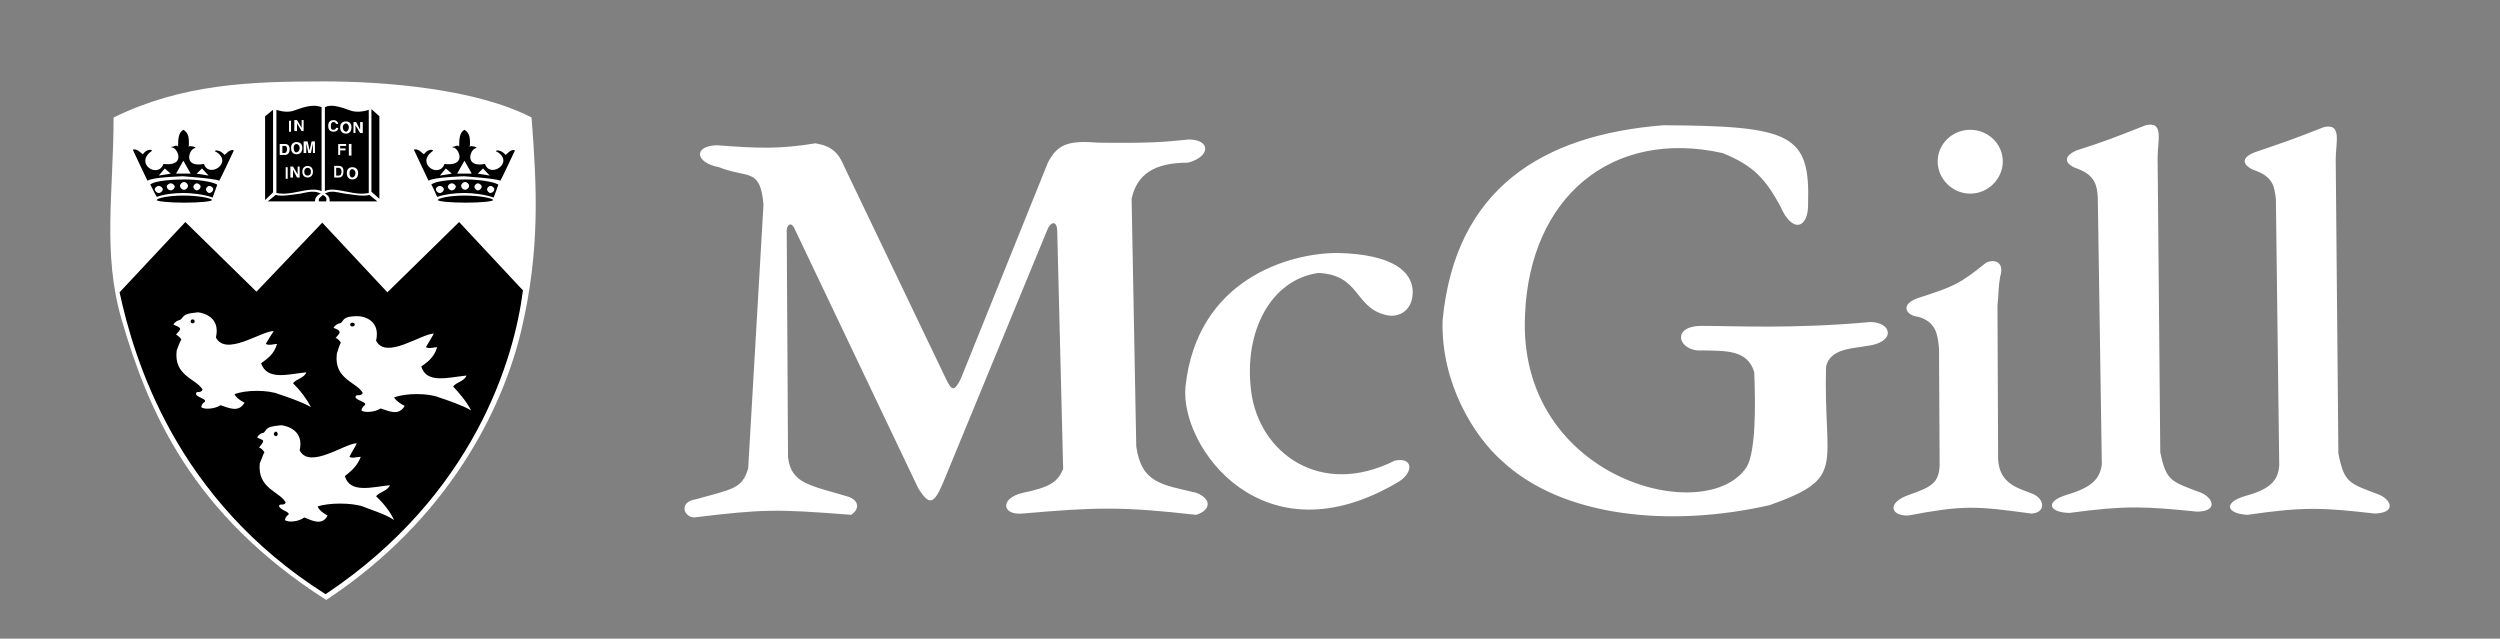 <svg width="137" height="35" viewBox="0 0 137 35" fill="none" xmlns="http://www.w3.org/2000/svg">
<rect x="0" y="0" width="137" height="35" fill="#808080" stroke="none"/>
<g id="mcgill-university-2 1">
<g id="Group">
<path id="Vector" fill-rule="evenodd" clip-rule="evenodd" d="M6.662 17.504C5.606 13.863 6.224 10.505 6.224 6.44C9.975 4.602 13.69 4.461 17.731 4.461C21.191 4.461 26.143 4.885 29.129 6.44C29.421 10.258 29.603 13.651 28.583 18.034C27.563 22.381 24.613 28.426 17.877 32.879C10.521 28.178 8.117 22.523 6.662 17.504Z" fill="white"/>
<path id="Vector_2" fill-rule="evenodd" clip-rule="evenodd" d="M10.157 12.167L6.552 16.019C7.354 19.695 9.612 27.366 17.841 32.562C25.998 27.118 28.183 19.66 28.657 15.914L25.16 12.167L21.228 16.019L17.659 12.202L14.054 15.984L10.157 12.167ZM27.236 8.314C27.2 8.314 27.127 8.279 27.236 8.243C27.309 8.243 27.491 8.243 27.71 8.49C27.783 8.455 28.001 8.137 28.22 8.243C28.22 8.243 27.492 9.798 27.419 9.904C27.127 9.763 25.27 9.657 25.452 9.657C25.598 9.657 23.777 9.692 23.485 9.904C23.412 9.763 22.684 8.208 22.684 8.208C22.903 8.101 23.158 8.42 23.231 8.455C23.413 8.208 23.595 8.208 23.631 8.208C23.813 8.243 23.704 8.279 23.667 8.313C22.794 8.985 24.067 9.798 24.359 8.985C25.525 9.126 25.197 8.243 24.906 8.101C24.687 8.066 24.833 8.03 24.906 8.03C25.015 7.959 25.16 7.959 25.16 8.065C25.16 7.571 25.197 7.252 25.452 7.111C25.743 7.288 25.779 7.571 25.743 8.065C25.779 7.959 25.889 8.03 25.998 8.03C26.035 8.065 26.217 8.065 26.035 8.136C25.743 8.242 25.453 9.197 26.581 8.984C26.836 9.798 28.22 8.915 27.236 8.314ZM26.472 9.233L26.836 9.621L26.18 9.515L26.472 9.233ZM25.452 8.808L25.852 9.515H25.051L25.452 8.808ZM24.432 9.233L24.104 9.621L24.76 9.515L24.432 9.233Z" fill="black"/>
<path id="Vector_3" fill-rule="evenodd" clip-rule="evenodd" d="M23.959 10.789C23.849 10.576 23.704 10.188 23.631 10.117C23.922 9.869 25.087 9.834 25.525 9.834C26.144 9.834 27.018 9.94 27.309 10.117C27.309 10.117 27.163 10.541 27.054 10.824C26.544 10.647 25.889 10.576 25.452 10.576C24.942 10.576 24.359 10.647 23.959 10.789ZM26.872 10.188C26.981 10.188 27.091 10.293 27.091 10.364C27.087 10.42 27.063 10.472 27.022 10.511C26.982 10.55 26.929 10.573 26.872 10.577C26.799 10.577 26.69 10.471 26.69 10.364C26.69 10.293 26.799 10.188 26.872 10.188ZM26.18 10.046C26.289 10.046 26.398 10.151 26.398 10.222C26.398 10.329 26.289 10.434 26.18 10.434C26.107 10.434 25.998 10.329 25.998 10.222C25.998 10.152 26.107 10.046 26.18 10.046ZM25.488 9.975C25.597 9.975 25.706 10.082 25.706 10.188C25.706 10.293 25.597 10.4 25.488 10.4C25.431 10.397 25.378 10.373 25.337 10.334C25.297 10.295 25.273 10.243 25.269 10.188C25.27 10.082 25.379 9.975 25.488 9.975ZM24.759 10.046C24.869 10.046 24.978 10.151 24.978 10.222C24.978 10.329 24.869 10.434 24.759 10.434C24.651 10.434 24.541 10.329 24.541 10.222C24.541 10.152 24.651 10.046 24.759 10.046ZM24.104 10.188C24.214 10.188 24.323 10.293 24.323 10.364C24.323 10.471 24.214 10.577 24.104 10.577C23.995 10.577 23.886 10.471 23.886 10.364C23.886 10.293 23.995 10.188 24.104 10.188Z" fill="black"/>
<path id="Vector_4" fill-rule="evenodd" clip-rule="evenodd" d="M25.452 10.717C26.253 10.717 27.017 10.859 27.017 10.964C27.017 11.035 26.362 11.106 25.524 11.106C24.686 11.106 23.995 11.035 23.995 10.964C23.995 10.859 24.651 10.717 25.452 10.717ZM15.146 6.016C15.146 6.016 15.693 6.228 16.13 6.052C16.712 5.839 17.222 5.698 17.623 5.875V10.47C17.295 10.329 16.858 10.4 16.349 10.505C15.839 10.612 15.547 10.647 15.147 10.577V6.016H15.146ZM16.675 9.41C16.675 9.233 16.784 9.197 16.857 9.197C16.931 9.197 17.039 9.233 17.039 9.41C17.039 9.587 16.931 9.622 16.857 9.622C16.784 9.622 16.675 9.586 16.675 9.41ZM16.567 9.41C16.567 9.693 16.785 9.728 16.858 9.728C16.931 9.728 17.149 9.693 17.149 9.41C17.149 9.127 16.931 9.092 16.858 9.092C16.786 9.092 16.567 9.126 16.567 9.41ZM16.311 9.551L16.057 9.126H15.911V9.727H16.057V9.303L16.275 9.727H16.421V9.126H16.311V9.551ZM15.656 9.798H15.765V9.162H15.656V9.798ZM17.258 7.748H17.076L16.967 8.243L16.857 7.748H16.639V8.384H16.784V7.854L16.894 8.385H17.039L17.149 7.854V8.385H17.258L17.258 7.748ZM16.093 8.102C16.093 7.961 16.166 7.89 16.238 7.89C16.311 7.89 16.42 7.961 16.42 8.102C16.42 8.279 16.311 8.349 16.238 8.349C16.166 8.349 16.093 8.279 16.093 8.102ZM15.948 8.102C15.948 8.42 16.166 8.455 16.239 8.455C16.349 8.455 16.567 8.42 16.567 8.102C16.567 7.819 16.348 7.784 16.239 7.784C16.166 7.783 15.948 7.819 15.948 8.102ZM15.474 7.996H15.583C15.656 7.996 15.729 7.996 15.729 8.172C15.729 8.279 15.692 8.385 15.583 8.385H15.474V7.996ZM15.328 8.49H15.619C15.838 8.49 15.874 8.279 15.874 8.172C15.874 8.067 15.838 7.89 15.619 7.89H15.328V8.49ZM16.53 7.006L16.275 6.581H16.129V7.182H16.275V6.758L16.53 7.182H16.639V6.581H16.53V7.006ZM15.838 7.218H15.948V6.617H15.838V7.218ZM14.964 6.016L14.527 6.37V10.964L14.964 10.541V6.016Z" fill="black"/>
<path id="Vector_5" fill-rule="evenodd" clip-rule="evenodd" d="M14.673 11.036L15.11 10.682C15.437 10.789 16.13 10.647 16.457 10.611C16.967 10.505 17.222 10.435 17.586 10.611C17.491 10.639 17.409 10.694 17.35 10.771C17.291 10.847 17.259 10.94 17.258 11.036H14.673ZM20.681 11.036L20.244 10.682C19.88 10.789 19.261 10.647 18.897 10.611C18.314 10.505 18.132 10.435 17.804 10.611C17.986 10.682 18.096 10.858 18.059 11.036H20.681ZM20.354 5.981L20.79 6.37V10.894L20.354 10.505V5.981Z" fill="black"/>
<path id="Vector_6" fill-rule="evenodd" clip-rule="evenodd" d="M20.208 6.016C20.208 6.016 19.661 6.228 19.188 6.052C18.605 5.839 18.132 5.698 17.804 5.875V10.47C18.096 10.329 18.459 10.4 19.006 10.505C19.516 10.612 19.807 10.647 20.208 10.577V6.016ZM18.314 9.728H18.569C18.787 9.728 18.823 9.516 18.823 9.374C18.823 9.269 18.787 9.091 18.569 9.091H18.314V9.728ZM18.423 9.197H18.569C18.605 9.197 18.715 9.233 18.715 9.41C18.715 9.516 18.678 9.622 18.569 9.622H18.423V9.197ZM19.006 9.48C19.006 9.798 19.224 9.834 19.297 9.834C19.407 9.834 19.625 9.798 19.625 9.48C19.625 9.197 19.406 9.162 19.297 9.162C19.224 9.162 19.006 9.197 19.006 9.48ZM19.152 9.48C19.152 9.339 19.224 9.269 19.297 9.269C19.371 9.269 19.479 9.339 19.479 9.48C19.479 9.657 19.37 9.728 19.297 9.728C19.225 9.728 19.152 9.657 19.152 9.48ZM18.642 8.243H18.934V8.137H18.642V7.996H18.97V7.89H18.533V8.491H18.642V8.243ZM19.116 8.526H19.261V7.889H19.116V8.526ZM18.533 6.794C18.533 6.724 18.459 6.582 18.277 6.582C18.096 6.582 17.986 6.688 17.986 6.9C17.986 7.112 18.096 7.218 18.277 7.218C18.423 7.218 18.533 7.147 18.533 7.006H18.423C18.387 7.077 18.35 7.112 18.277 7.112C18.132 7.112 18.132 7.041 18.132 6.9C18.132 6.724 18.204 6.688 18.277 6.688C18.387 6.688 18.387 6.759 18.423 6.793L18.533 6.794ZM18.642 6.971C18.642 7.289 18.861 7.324 18.97 7.324C19.043 7.324 19.261 7.289 19.261 6.971C19.261 6.688 19.042 6.653 18.97 6.653C18.861 6.653 18.642 6.688 18.642 6.971ZM18.788 6.971C18.788 6.829 18.897 6.759 18.97 6.759C19.006 6.759 19.116 6.83 19.116 6.971C19.116 7.147 19.006 7.218 18.97 7.218C18.897 7.218 18.788 7.147 18.788 6.971ZM19.735 7.112L19.516 6.688H19.37V7.289H19.479V6.864L19.735 7.289H19.88V6.688H19.735V7.112ZM17.695 10.682C17.514 10.859 17.44 10.859 17.477 11.035H17.877C17.914 10.859 17.877 10.788 17.695 10.682Z" fill="black"/>
<path id="Vector_7" fill-rule="evenodd" clip-rule="evenodd" d="M9.684 19.2C9.721 19.094 9.867 18.705 9.939 18.599C9.866 18.493 9.72 18.352 9.648 18.352C9.684 18.246 9.902 18.105 9.867 17.998C9.793 17.892 9.721 17.892 9.502 17.787C9.575 17.645 9.721 17.574 9.83 17.54C9.975 17.504 9.975 17.363 10.157 17.257C10.376 17.15 10.594 17.15 10.849 17.115C11.177 17.15 12.087 17.398 11.832 18.494C12.379 19.554 14.309 18.14 15.001 18.14C14.855 18.353 14.71 18.6 14.564 18.848C14.746 18.952 15.001 18.848 15.183 18.848C15.001 19.448 14.636 19.66 14.309 19.908C14.637 20.862 15.766 20.509 16.786 20.402C16.677 20.721 16.239 20.756 16.058 21.003C16.454 21.387 16.785 21.828 17.041 22.311C16.567 22.029 15.621 21.711 15.293 21.605C14.711 21.357 13.436 21.357 12.853 21.605C12.963 21.817 13.181 21.958 13.4 22.064C13.072 22.665 12.453 22.311 12.088 22.206C11.761 22.418 11.178 22.452 11.032 22.311C11.032 22.311 11.032 22.134 11.214 22.029C11.36 21.853 10.85 21.816 10.741 21.605C10.741 21.357 10.96 21.605 11.105 21.357C10.776 20.755 9.502 20.614 9.684 19.2ZM10.557 17.504C10.631 17.504 10.667 17.54 10.667 17.61C10.667 17.681 10.631 17.716 10.557 17.716C10.485 17.716 10.448 17.681 10.448 17.61C10.449 17.54 10.485 17.504 10.557 17.504ZM18.46 19.377C18.496 19.27 18.606 18.882 18.678 18.776C18.606 18.67 18.496 18.529 18.387 18.529C18.46 18.423 18.642 18.282 18.606 18.176C18.57 18.069 18.496 18.069 18.278 17.964C18.351 17.822 18.497 17.751 18.606 17.716C18.752 17.716 18.752 17.54 18.933 17.433C19.152 17.328 19.371 17.328 19.626 17.328C19.953 17.328 20.864 17.575 20.609 18.671C21.155 19.732 23.085 18.282 23.777 18.282L23.34 19.025C23.522 19.131 23.777 19.025 23.959 19.025C23.777 19.626 23.377 19.873 23.086 20.085C23.377 21.039 24.542 20.686 25.561 20.58C25.453 20.898 25.015 20.933 24.833 21.181C25.161 21.534 25.561 21.993 25.816 22.489C25.343 22.206 24.396 21.888 24.069 21.782C23.486 21.534 22.212 21.534 21.592 21.782C21.738 21.993 21.956 22.135 22.175 22.241C21.848 22.842 21.229 22.489 20.864 22.383C20.536 22.594 19.953 22.63 19.808 22.489C19.808 22.489 19.808 22.347 19.99 22.206C20.135 22.029 19.626 21.993 19.48 21.782C19.48 21.534 19.735 21.782 19.881 21.534C19.553 20.932 18.277 20.79 18.46 19.377ZM19.297 17.68C19.371 17.68 19.443 17.715 19.443 17.787C19.443 17.858 19.37 17.892 19.297 17.892C19.261 17.892 19.189 17.857 19.189 17.787C19.189 17.716 19.261 17.68 19.297 17.68ZM14.236 25.386C14.309 25.245 14.418 24.89 14.491 24.785C14.418 24.679 14.309 24.538 14.199 24.538C14.236 24.431 14.454 24.255 14.418 24.15C14.382 24.078 14.273 24.078 14.091 23.972C14.163 23.832 14.309 23.726 14.418 23.726C14.528 23.691 14.528 23.549 14.71 23.443C14.928 23.337 15.183 23.337 15.401 23.301C15.729 23.337 16.675 23.584 16.421 24.68C16.968 25.74 18.897 24.291 19.553 24.291C19.443 24.538 19.261 24.787 19.152 25.033C19.298 25.139 19.553 25.033 19.771 25.033C19.553 25.599 19.189 25.847 18.897 26.093C19.189 27.049 20.354 26.694 21.373 26.589C21.228 26.907 20.828 26.943 20.609 27.19C20.973 27.544 21.373 28.003 21.592 28.498C21.155 28.18 20.208 27.897 19.88 27.755C19.261 27.544 18.023 27.544 17.404 27.755C17.513 28.003 17.768 28.144 17.951 28.251C17.659 28.852 17.04 28.498 16.676 28.356C16.349 28.604 15.766 28.639 15.62 28.498C15.62 28.498 15.62 28.321 15.802 28.215C15.911 28.038 15.438 28.003 15.292 27.755C15.292 27.544 15.547 27.755 15.657 27.544C15.365 26.941 14.091 26.8 14.236 25.386ZM15.11 23.654C15.182 23.654 15.219 23.726 15.219 23.795C15.219 23.832 15.182 23.902 15.11 23.902C15.073 23.902 15 23.831 15 23.795C15 23.725 15.073 23.654 15.11 23.654Z" fill="white"/>
<path id="Vector_8" fill-rule="evenodd" clip-rule="evenodd" d="M11.833 8.314C11.796 8.314 11.723 8.279 11.833 8.243C11.906 8.243 12.087 8.243 12.306 8.49C12.379 8.455 12.597 8.137 12.816 8.243C12.816 8.243 12.087 9.798 12.014 9.904C11.723 9.763 9.867 9.657 10.048 9.657C10.194 9.657 8.373 9.692 8.081 9.904C8.008 9.763 7.28 8.208 7.28 8.208C7.498 8.101 7.754 8.42 7.826 8.455C8.008 8.208 8.191 8.208 8.227 8.208C8.409 8.243 8.3 8.279 8.263 8.313C7.39 8.985 8.664 9.798 8.956 8.985C10.121 9.126 9.793 8.243 9.502 8.101C9.283 8.066 9.429 8.03 9.502 8.03C9.612 7.959 9.757 7.959 9.757 8.065C9.757 7.571 9.793 7.252 10.049 7.111C10.34 7.288 10.376 7.571 10.34 8.065C10.376 7.959 10.486 8.03 10.595 8.03C10.631 8.065 10.813 8.065 10.631 8.136C10.339 8.242 10.048 9.197 11.177 8.984C11.432 9.798 12.816 8.915 11.833 8.314ZM11.068 9.233L11.432 9.621L10.776 9.515L11.068 9.233ZM10.048 8.808L10.448 9.515H9.647L10.048 8.808ZM9.029 9.233L8.701 9.621L9.356 9.515L9.029 9.233Z" fill="black"/>
<path id="Vector_9" fill-rule="evenodd" clip-rule="evenodd" d="M8.592 10.789C8.446 10.576 8.3 10.188 8.228 10.117C8.519 9.869 9.684 9.834 10.121 9.834C10.74 9.834 11.614 9.94 11.906 10.117C11.906 10.117 11.76 10.541 11.651 10.824C11.177 10.647 10.486 10.576 10.049 10.576C9.538 10.576 8.956 10.647 8.592 10.789ZM11.468 10.188C11.578 10.188 11.687 10.293 11.687 10.364C11.683 10.42 11.659 10.472 11.619 10.511C11.578 10.55 11.525 10.573 11.468 10.577C11.396 10.577 11.286 10.471 11.286 10.364C11.286 10.293 11.396 10.188 11.468 10.188ZM10.777 10.046C10.886 10.046 10.995 10.151 10.995 10.222C10.991 10.277 10.967 10.329 10.927 10.368C10.886 10.407 10.833 10.431 10.777 10.434C10.703 10.434 10.595 10.329 10.595 10.222C10.595 10.152 10.704 10.046 10.777 10.046ZM10.084 9.975C10.194 9.975 10.302 10.082 10.302 10.188C10.302 10.293 10.194 10.4 10.084 10.4C9.975 10.4 9.866 10.294 9.866 10.188C9.866 10.082 9.976 9.975 10.084 9.975ZM9.356 10.046C9.466 10.046 9.575 10.151 9.575 10.222C9.575 10.329 9.466 10.434 9.356 10.434C9.3 10.431 9.247 10.407 9.206 10.368C9.166 10.329 9.142 10.277 9.138 10.222C9.138 10.152 9.247 10.046 9.356 10.046ZM8.701 10.188C8.811 10.188 8.92 10.293 8.92 10.364C8.92 10.471 8.811 10.577 8.701 10.577C8.592 10.577 8.482 10.471 8.482 10.364C8.482 10.293 8.592 10.188 8.701 10.188Z" fill="black"/>
<path id="Vector_10" fill-rule="evenodd" clip-rule="evenodd" d="M10.048 10.717C10.849 10.717 11.614 10.859 11.614 10.964C11.614 11.035 10.958 11.106 10.12 11.106C9.282 11.106 8.591 11.035 8.591 10.964C8.592 10.859 9.247 10.717 10.048 10.717Z" fill="black"/>
<path id="Vector_11" fill-rule="evenodd" clip-rule="evenodd" d="M107.969 7.112C108.442 7.113 108.895 7.296 109.23 7.62C109.564 7.945 109.752 8.385 109.753 8.844C109.753 9.799 108.952 10.611 107.969 10.611C106.985 10.611 106.184 9.799 106.184 8.844C106.185 8.385 106.373 7.944 106.708 7.62C107.042 7.295 107.496 7.113 107.969 7.112ZM124.902 25.528C124.828 26.305 124.465 26.8 123.008 27.189C121.842 27.542 121.988 28.143 123.154 28.213C126.322 27.753 127.305 27.825 130.145 28.142C131.275 28.107 131.092 27.435 130.4 27.117C128.725 26.481 128.47 26.481 128.143 24.855L127.997 8.737C127.997 7.819 128.361 6.723 127.34 6.97C125.447 7.712 125.301 7.748 123.554 8.348C122.643 8.702 123.008 9.161 123.663 9.374C124.573 9.727 124.646 10.257 124.719 10.929L124.902 25.528ZM115.18 25.457C115.07 26.199 114.706 26.694 113.248 27.118C112.084 27.473 112.229 28.072 113.394 28.109C116.563 27.684 117.546 27.754 120.386 28.037C121.515 28.037 121.333 27.331 120.642 27.012C118.966 26.376 118.711 26.376 118.383 24.785L118.237 8.632C118.237 7.713 118.602 6.617 117.582 6.864C115.688 7.607 115.543 7.678 113.795 8.243C112.921 8.632 113.248 9.056 113.904 9.268C114.814 9.621 114.924 10.187 114.959 10.823L115.18 25.457ZM106.258 19.094C106.184 18.281 106.076 17.645 105.129 17.362C104.436 17.291 104.108 16.69 105.091 16.337C107.059 15.701 107.35 15.595 108.842 14.393C109.315 14.181 109.862 14.358 109.607 15.171C109.497 15.807 109.534 16.09 109.461 16.762L109.497 25.173C109.571 26.552 110.663 26.765 111.354 27.048C112.083 27.331 112.119 28.108 111.318 28.143C108.223 27.719 107.568 27.684 104.581 28.249C103.598 28.285 103.379 27.542 104.617 27.117C105.819 26.693 106.257 26.481 106.292 25.491L106.258 19.094ZM79.055 17.54C79.748 10.364 84.482 7.395 91.145 6.864C98.174 6.9 99.194 7.359 99.084 11.142C99.12 12.52 98.21 12.838 97.555 11.283C96.79 9.905 96.171 9.092 94.387 8.385C88.305 7.042 83.826 10.824 83.571 17.257C83.134 26.306 93.586 28.956 95.734 25.564C96.208 24.68 96.208 22.348 96.134 20.403C95.77 19.131 94.496 19.237 93.294 19.202C91.983 19.308 91.51 17.858 93.257 17.858C94.969 17.858 98.282 18.035 102.507 17.646C103.745 17.681 103.854 18.777 102.325 18.953C101.67 19.095 100.248 19.059 100.066 20.12C99.921 25.633 101.233 26.165 96.971 27.684C91.51 28.921 85.611 28.356 82.297 25.246C80.803 23.937 78.945 21.004 79.055 17.54ZM64.962 21.215C65.581 15.277 70.68 13.863 73.3 13.863C76.396 13.934 77.379 14.923 77.416 15.948C77.453 16.938 76.723 17.468 75.922 17.256C74.211 16.832 74.539 15.064 72.245 14.958C69.695 15.311 68.129 18.104 68.566 21.462C69.003 24.82 72.353 27.294 76.431 25.244C77.416 25.031 77.487 25.845 76.686 26.375C69.223 30.865 64.671 24.503 64.962 21.215ZM41.839 11.212C41.657 9.162 41.001 9.799 39.399 9.162C38.087 8.915 37.979 7.996 39.289 7.96C41.584 8.137 42.749 8.172 44.679 7.854C45.552 7.995 45.953 8.348 46.281 9.162C47.883 12.484 50.25 17.469 51.852 20.79C52.144 21.391 52.289 21.497 52.653 20.755L57.424 8.914C57.934 7.924 58.516 7.677 60.191 7.819C63.068 7.854 63.76 7.783 65.181 7.642C66.382 7.677 66.31 8.596 65.108 8.914C63.251 8.914 62.304 9.55 62.012 10.893L62.267 24.467C62.558 26.481 63.651 26.551 65.581 27.011C66.492 27.4 66.273 28.002 65.545 28.213C61.467 27.753 60.082 27.79 56.04 28.142C54.874 28.249 54.802 27.294 56.04 27.01C57.533 26.692 57.934 26.446 58.261 25.703L57.934 12.589C57.897 12.095 57.569 12.095 57.351 12.695L51.67 26.48C51.16 27.682 50.905 27.682 50.322 26.763L43.585 12.624C43.403 12.13 43.148 12.27 43.112 12.589L43.184 25.067C43.367 26.516 44.386 26.587 46.498 27.223C47.081 27.435 47.117 27.894 46.644 28.212C42.529 27.894 41.873 27.894 38.05 28.354C37.468 28.354 37.177 27.506 38.123 27.364C40.126 26.799 40.672 26.799 41 25.668L41.839 11.212Z" fill="white"/>
</g>
</g>
</svg>

